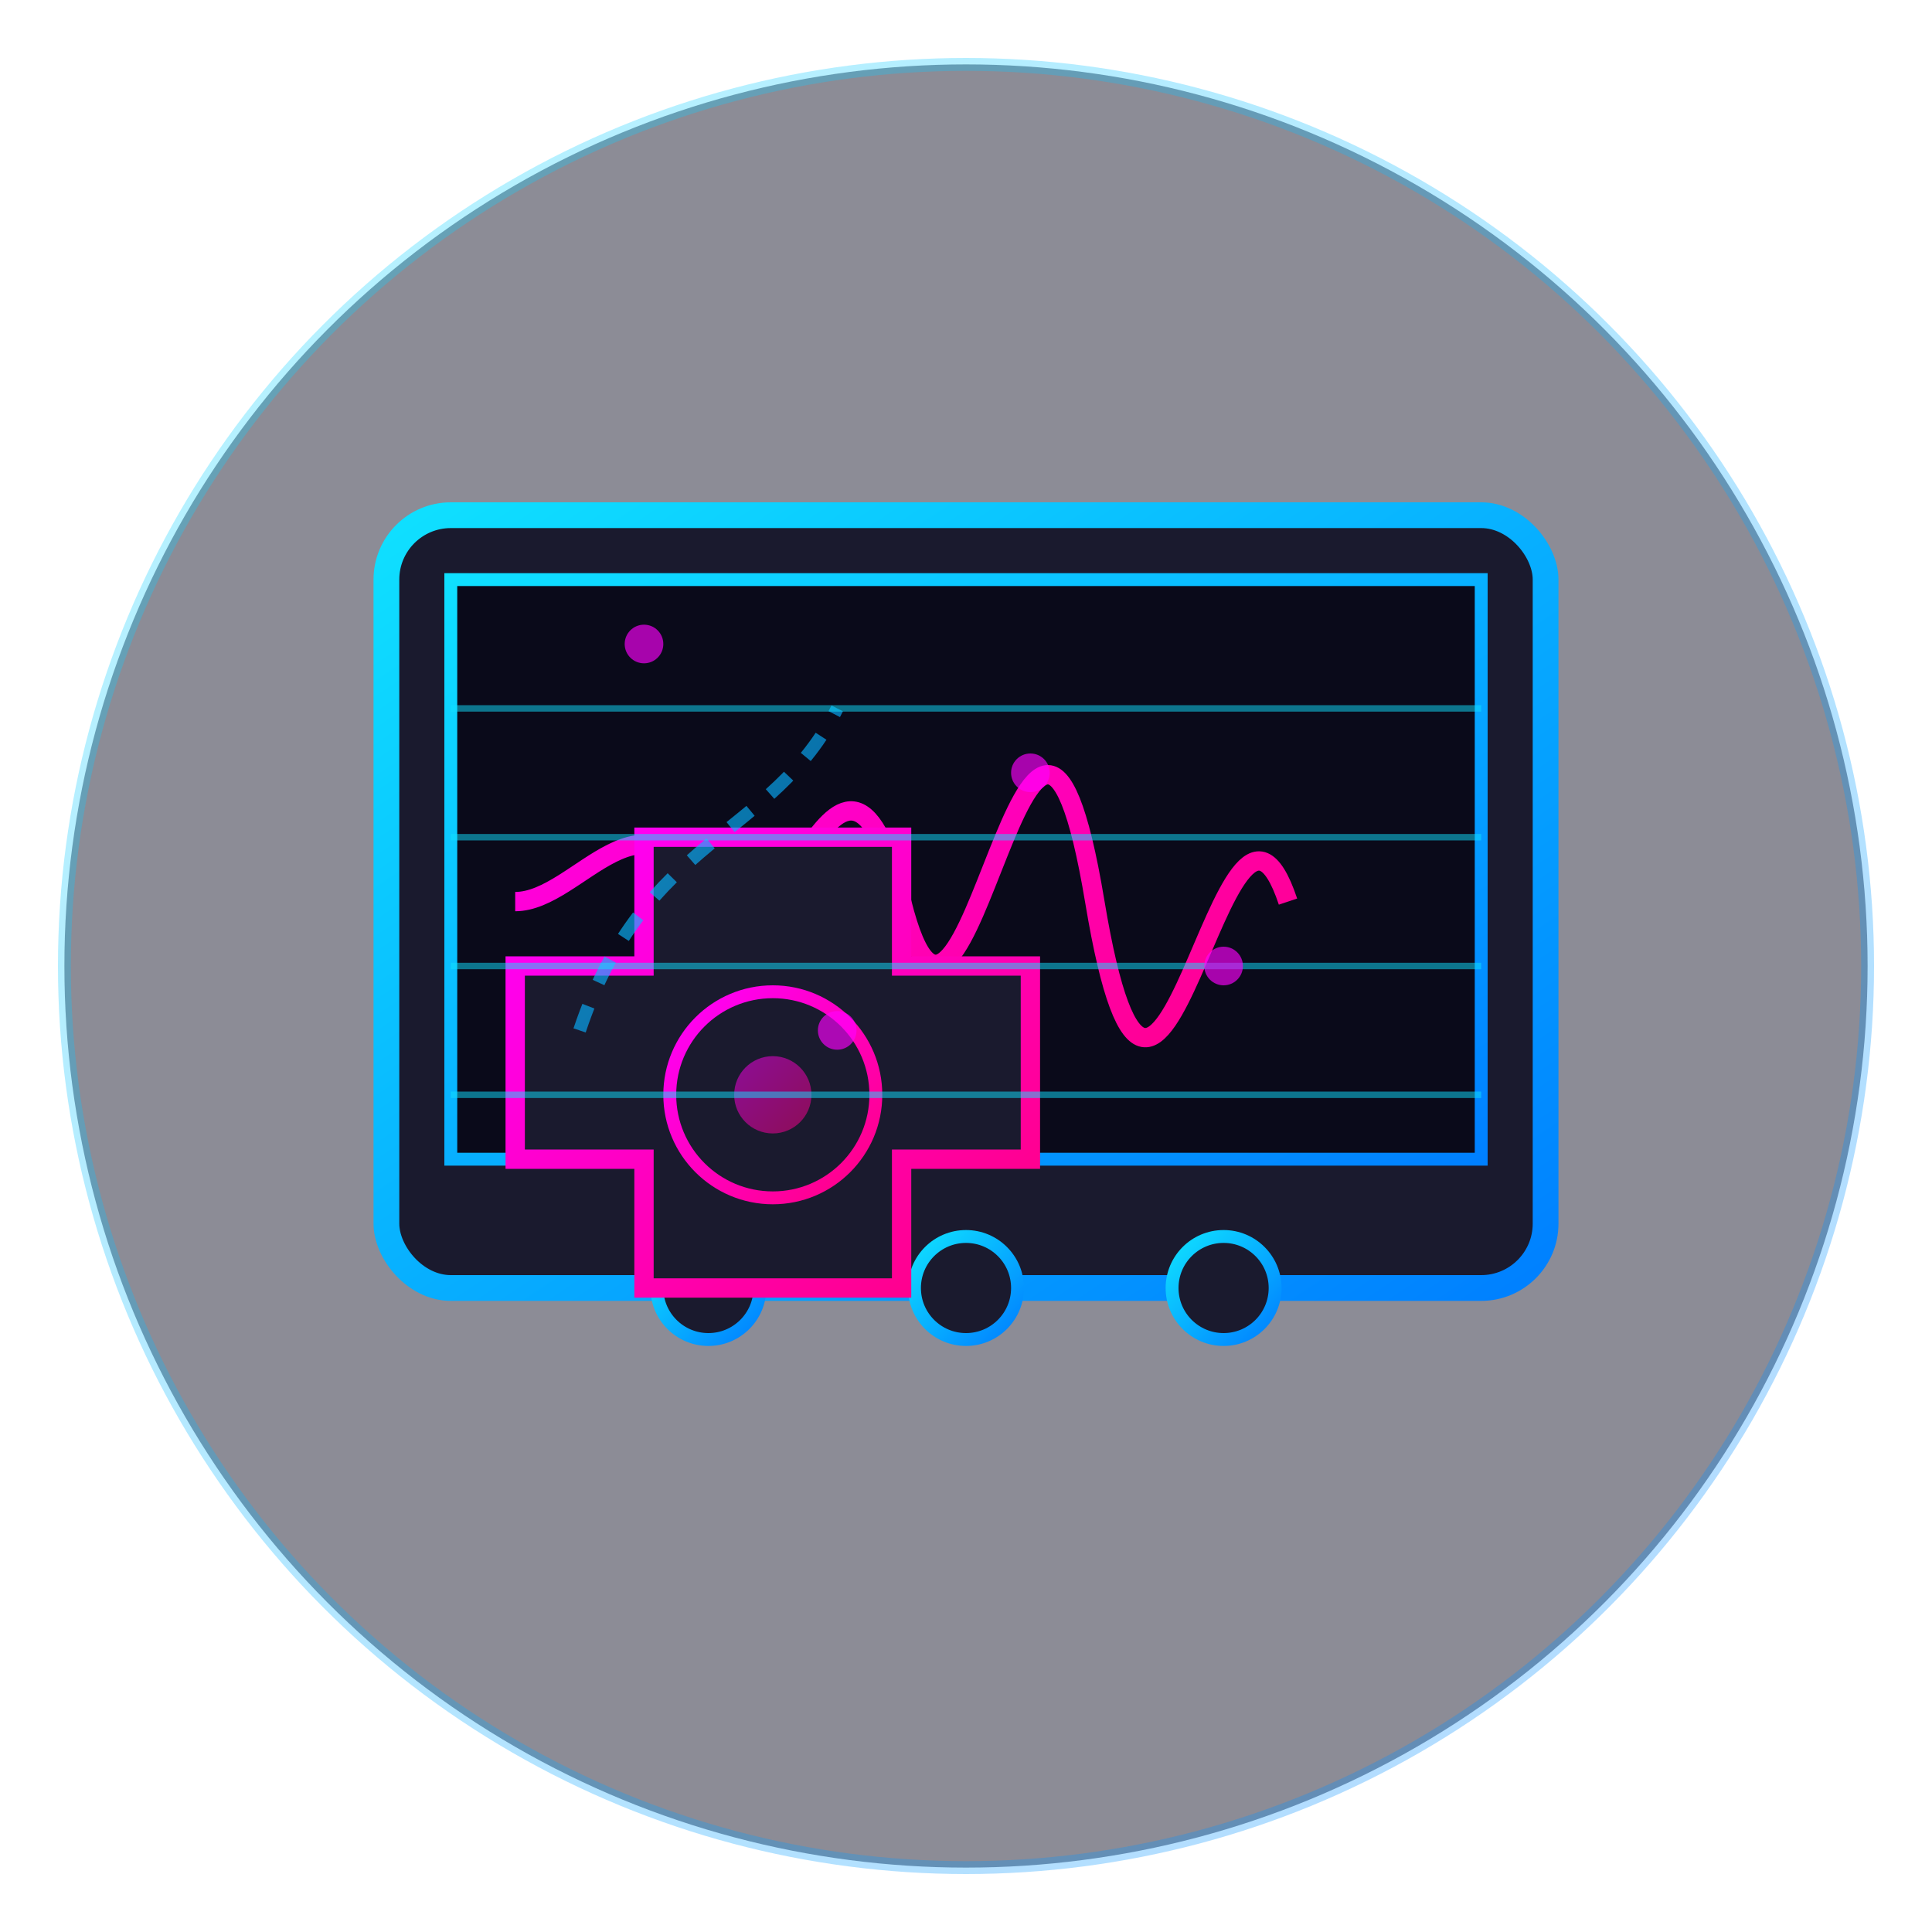 <svg width="150" height="150" viewBox="0 0 150 150" xmlns="http://www.w3.org/2000/svg">
  <!-- Define gradients and filters -->
  <defs>
    <linearGradient id="blueGradient" x1="0%" y1="0%" x2="100%" y2="100%">
      <stop offset="0%" stop-color="#0fe0ff" />
      <stop offset="100%" stop-color="#0080ff" />
    </linearGradient>
    <linearGradient id="pinkGradient" x1="0%" y1="0%" x2="100%" y2="100%">
      <stop offset="0%" stop-color="#ff00ff" />
      <stop offset="100%" stop-color="#ff0080" />
    </linearGradient>
    <filter id="glow" x="-20%" y="-20%" width="140%" height="140%">
      <feGaussianBlur stdDeviation="3" result="blur" />
      <feComposite in="SourceGraphic" in2="blur" operator="over" />
    </filter>
  </defs>

  <!-- Diagnostic Service Icon -->
  <!-- Background circle with subtle grid -->
  <circle cx="75" cy="75" r="70" fill="#1a1a2e" opacity="0.5" />
  <circle cx="75" cy="75" r="70" fill="none" stroke="url(#blueGradient)" stroke-width="1" opacity="0.3" />
  
  <!-- Engine/Diagnostic computer display -->
  <g filter="url(#glow)">
    <!-- Display outline -->
    <rect x="30" y="40" width="90" height="60" rx="5" fill="#1a1a2e" stroke="url(#blueGradient)" stroke-width="2" />
    
    <!-- Screen area -->
    <rect x="35" y="45" width="80" height="45" fill="#0a0a1a" stroke="url(#blueGradient)" stroke-width="1" />
    
    <!-- Diagnostic wave pattern on screen -->
    <path d="M40 70 C45 70, 50 60, 55 70 C60 80, 65 50, 70 70 C75 90, 80 40, 85 70 S95 55, 100 70" fill="none" stroke="url(#pinkGradient)" stroke-width="1.5" />
    
    <!-- Control buttons -->
    <circle cx="55" cy="100" r="4" fill="#1a1a2e" stroke="url(#blueGradient)" stroke-width="1" />
    <circle cx="75" cy="100" r="4" fill="#1a1a2e" stroke="url(#blueGradient)" stroke-width="1" />
    <circle cx="95" cy="100" r="4" fill="#1a1a2e" stroke="url(#blueGradient)" stroke-width="1" />
  </g>
  
  <!-- Car/Engine icon -->
  <g transform="translate(40, 80)">
    <!-- Engine block outline -->
    <path d="M10 -15 H30 V-5 H40 V10 H30 V20 H10 V10 H0 V-5 H10 V-15 Z" fill="#1a1a2e" stroke="url(#pinkGradient)" stroke-width="1.5" filter="url(#glow)" />
    
    <!-- Engine details -->
    <circle cx="20" cy="5" r="8" fill="none" stroke="url(#pinkGradient)" stroke-width="1" />
    <circle cx="20" cy="5" r="3" fill="url(#pinkGradient)" opacity="0.5" />
  </g>
  
  <!-- Connection lines -->
  <path d="M45 80 C50 65, 60 65, 65 55" fill="none" stroke="url(#blueGradient)" stroke-width="1" stroke-dasharray="2,2" opacity="0.8" filter="url(#glow)" />
  
  <!-- Digital grid/scanning effect -->
  <g opacity="0.5">
    <line x1="35" y1="55" x2="115" y2="55" stroke="#0fe0ff" stroke-width="0.5" />
    <line x1="35" y1="65" x2="115" y2="65" stroke="#0fe0ff" stroke-width="0.5" />
    <line x1="35" y1="75" x2="115" y2="75" stroke="#0fe0ff" stroke-width="0.5" />
    <line x1="35" y1="85" x2="115" y2="85" stroke="#0fe0ff" stroke-width="0.5" />
  </g>
  
  <!-- Data points/nodes -->
  <circle cx="50" cy="50" r="1.5" fill="#ff00ff" opacity="0.8" filter="url(#glow)" />
  <circle cx="65" cy="80" r="1.5" fill="#ff00ff" opacity="0.8" filter="url(#glow)" />
  <circle cx="80" cy="60" r="1.5" fill="#ff00ff" opacity="0.8" filter="url(#glow)" />
  <circle cx="95" cy="75" r="1.5" fill="#ff00ff" opacity="0.8" filter="url(#glow)" />
</svg>
